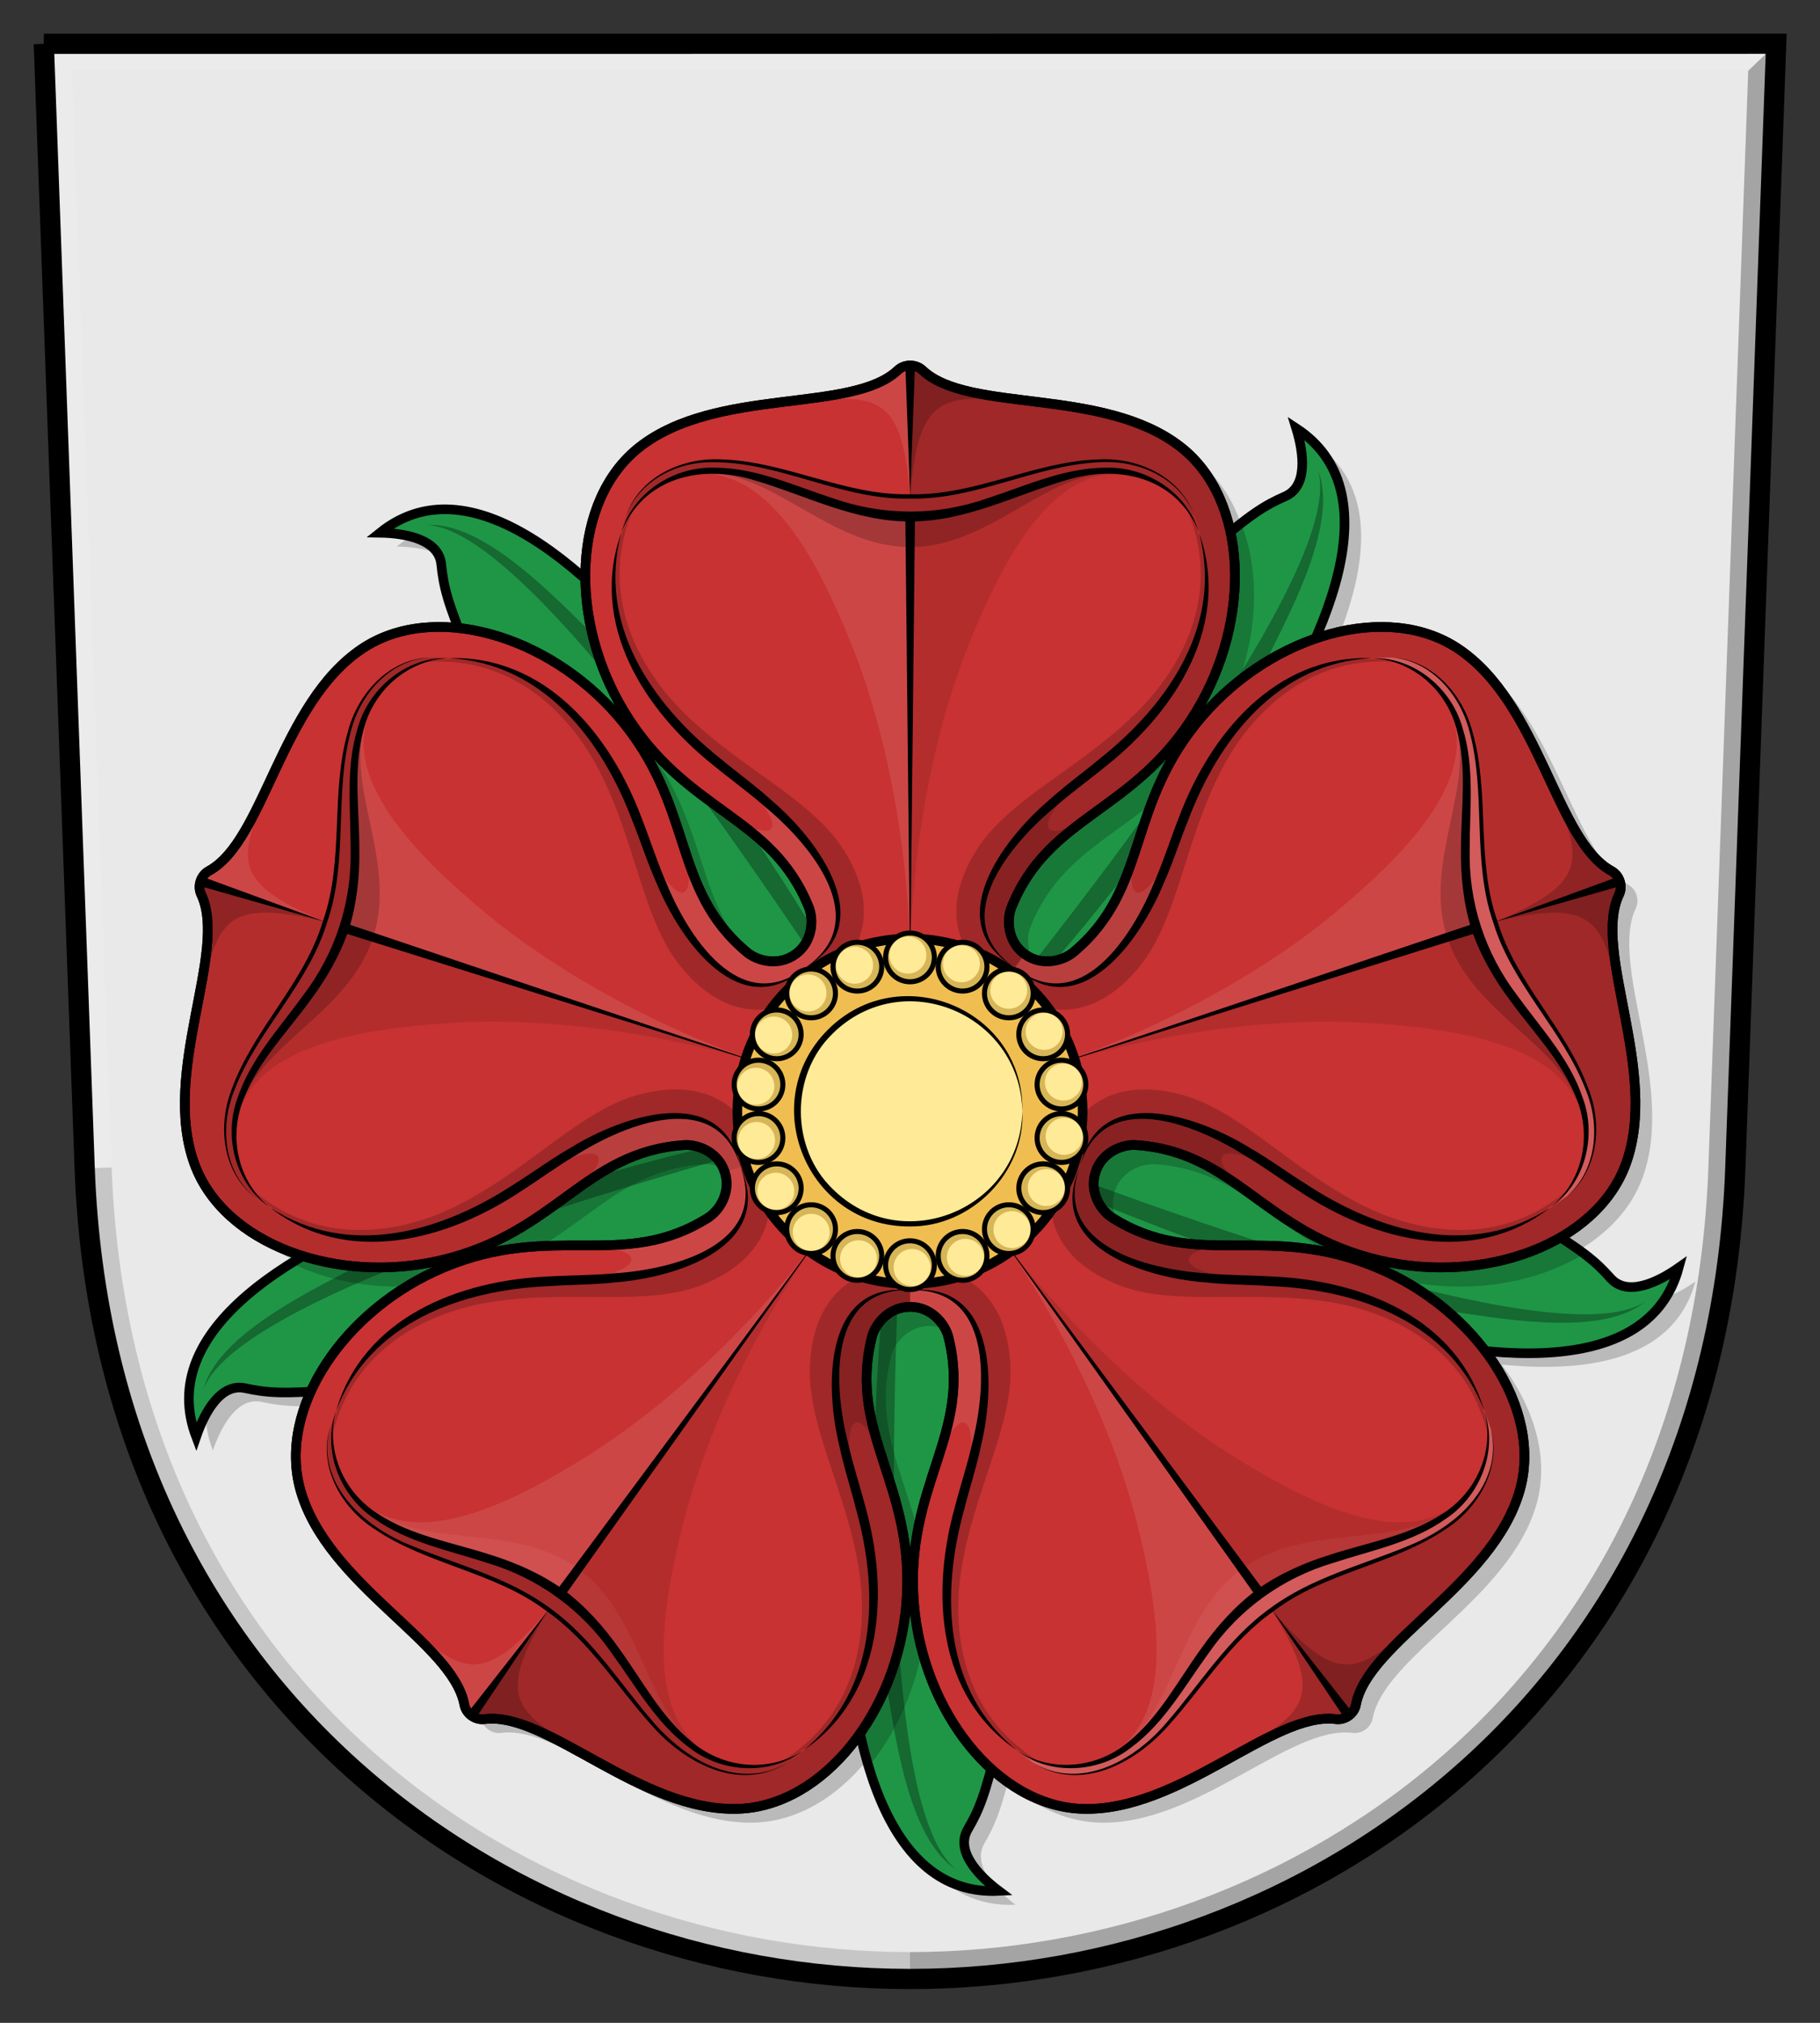 <?xml version="1.0" encoding="UTF-8"?>
<svg xmlns="http://www.w3.org/2000/svg" xmlns:rdf="http://www.w3.org/1999/02/22-rdf-syntax-ns#" xmlns:i="http://ns.adobe.com/AdobeIllustrator/10.0/" xmlns:dc="http://purl.org/dc/elements/1.1/" xmlns:cc="http://creativecommons.org/ns#" id="Layer_1" width="270" height="300" version="1.1" viewBox="0 0 270 300">
  <rect x="0" y="0" width="270" height="300" fill="#333333" stroke="none"/>
  <path d="M6.499,6.5l6.065,166.787c2.802,77.105,62.314,120.22,122.436,120.22s119.634-43.115,122.436-120.22l6.065-166.787H6.499Z" style="fill: #e9e9e9;"></path>
  <g>
    <path d="M259.354,10.5l-5.914,162.642c-2.777,76.395-61.685,116.365-118.439,116.365l0,4c60.122,0,119.634-43.115,122.436-120.22l6.065-166.787-4.148,4Z" style="opacity: .3;"></path>
    <path d="M135,289.507c-56.755,0-115.662-39.971-118.438-116.365l-3.997.146c2.802,77.105,62.314,120.22,122.436,120.22l-0-4Z" style="opacity: .15;"></path>
    <polygon points="16.562 173.142 10.646 10.5 259.354 10.5 263.501 6.5 6.499 6.5 12.564 173.287 16.562 173.142" style="fill: #fff; opacity: .1;"></polygon>
  </g>
  <path d="M6.499,6.5l6.065,166.775c2.802,77.105,62.314,120.22,122.436,120.22s119.634-43.115,122.436-120.22l6.065-166.787-257.003.012Z" style="fill: none; stroke: #000; stroke-miterlimit: 5; stroke-width: 3px;"></path>
  <g>
    <path d="M241.409,191.606c-1.74-1.952-3.37-3.43-7.442-6.049,4.542-2.623,8.038-6.316,9.707-10.883,5.002-13.69-5.014-31.509-1-39.97.594-1.251.078-2.838-1.138-3.502-8.221-4.485-10.591-24.789-22.685-32.924-5.826-3.919-13.658-4.139-21.257-1.511,5.882-13.394,6.541-25.083-2.818-31.208,1.166,3.804,1.707,8.627-1.643,10.098-2.409,1.058-4.327,2.159-8.121,5.265-1.094-5.118-3.525-9.573-7.345-12.566-11.474-8.988-31.517-4.968-38.323-11.4-1.007-.951-2.675-.951-3.682,0-6.806,6.432-26.848,2.412-38.322,11.4-5.495,4.305-8.122,11.626-8.005,19.61-10.901-9.694-21.788-13.905-30.489-6.91,3.978.067,8.732,1.042,9.096,4.683.264,2.637.722,4.813,2.536,9.45-5.242-.564-10.269.362-14.323,3.089-12.094,8.135-14.464,28.439-22.685,32.924-1.216.663-1.731,2.25-1.138,3.502,4.014,8.461-6.002,26.28-1,39.97,2.39,6.541,8.52,11.295,16.126,13.656-12.517,7.359-19.831,16.388-15.879,26.793,1.292-3.762,3.69-7.982,7.265-7.204,2.586.563,4.794.8,9.748.509-2.187,4.836-2.878,9.935-1.529,14.661,4,14.016,22.577,22.544,24.303,31.749.255,1.361,1.605,2.342,2.978,2.164,9.287-1.203,23.139,13.83,37.705,13.302,6.991-.253,13.434-4.649,18.035-11.203,3.131,14.179,9.458,23.925,20.575,23.382-3.179-2.392-6.452-5.976-4.606-9.135,1.324-2.267,2.227-4.28,3.466-8.997,3.917,3.556,8.541,5.776,13.438,5.953,14.566.527,28.418-14.506,37.705-13.302,1.374.178,2.723-.803,2.978-2.164,1.726-9.204,20.303-17.733,24.303-31.749,1.929-6.761-.289-14.29-5.151-20.711,14.517,1.435,25.8-1.557,28.728-12.33-3.257,2.284-7.677,4.289-10.112,1.558Z" style="opacity: .2;"></path>
    <g>
      <path d="M135,164.811c23.991-15.057,85.271-82.986,57.296-101.295,1.166,3.803,1.707,8.627-1.643,10.098-2.972,1.306-5.145,2.62-11.094,7.768-27.562,23.847-34.03,50.097-44.563,83.428l.003 0Z" style="fill: #1e9646; stroke: #000; stroke-miterlimit: 10; stroke-width: 1.422px;"></path>
      <g style="opacity: .3;">
        <path d="M195.52,69.743c3.027,7.442-3.679,20.192-7.062,27.015-6.657,12.601-14.814,24.285-23.544,35.502-8.818,11.103-18.222,21.85-28.96,31.139,6.318-7.027,12.317-14.277,18.167-21.645,9.451-12.169,45.544-58.343,41.399-72.012h0Z"></path>
      </g>
    </g>
    <g>
      <path d="M134.998,164.808c-6.906-27.469-52.575-106.742-78.631-85.794,3.978.067,8.732,1.042,9.096,4.683.323,3.23.902,5.703,3.96,12.951,14.163,33.582,37.129,47.845,65.574,68.163l.001-.003Z" style="fill: #1e9646; stroke: #000; stroke-miterlimit: 10; stroke-width: 1.422px;"></path>
      <g style="opacity: .3;">
        <path d="M63.284,77.872c7.975-.598,18.095,9.756,23.511,15.064,9.927,10.225,18.519,21.593,26.489,33.362,7.835,11.818,15.15,24.082,20.666,37.165-4.731-8.18-9.772-16.126-14.972-23.966-8.653-12.749-41.413-61.344-55.694-61.625h0Z"></path>
      </g>
    </g>
    <g>
      <path d="M134.994,164.809c-28.259-1.92-117.764,17.016-105.893,48.271,1.292-3.762,3.69-7.982,7.265-7.204,3.172.691,5.702.904,13.541.236,36.315-3.092,56.977-20.527,85.09-41.301l-.003-.002Z" style="fill: #1e9646; stroke: #000; stroke-miterlimit: 10; stroke-width: 1.422px;"></path>
      <g style="opacity: .3;">
        <path d="M30.152,206.148c1.896-7.769,14.87-14.194,21.592-17.705,12.792-6.282,26.259-10.94,39.915-14.883,13.66-3.799,27.585-6.966,41.732-8.17-9.242,1.972-18.356,4.311-27.42,6.833-14.799,4.29-71.139,20.43-75.82,33.925h0Z"></path>
      </g>
    </g>
    <g>
      <path d="M134.993,164.813c-10.559,26.282-20.208,117.259,13.186,115.627-3.179-2.392-6.451-5.976-4.606-9.135,1.637-2.804,2.622-5.144,4.409-12.805,8.281-35.493-1.915-60.531-12.985-93.688l-.003.002Z" style="fill: #1e9646; stroke: #000; stroke-miterlimit: 10; stroke-width: 1.422px;"></path>
      <g style="opacity: .3;">
        <path d="M141.911,277.298c-6.803-4.204-8.904-18.528-10.166-26.007-2.021-14.107-2.29-28.354-1.82-42.561.608-14.166,1.899-28.388,5.126-42.214-.981,9.399-1.573,18.79-1.974,28.189-.489,15.429-2.561,73.932,8.835,82.592h0Z"></path>
      </g>
    </g>
    <g>
      <path d="M134.997,164.815c21.733,18.164,105.275,55.454,114.042,23.19-3.257,2.284-7.677,4.289-10.112,1.558-2.16-2.423-4.082-4.083-10.816-8.15-31.197-18.844-58.16-16.883-93.115-16.601l.001.003Z" style="fill: #1e9646; stroke: #000; stroke-miterlimit: 10; stroke-width: 1.422px;"></path>
      <g style="opacity: .3;">
        <path d="M244.114,192.995c-6.101,5.171-20.373,2.743-27.875,1.632-14.041-2.437-27.674-6.584-41.04-11.421-13.285-4.956-26.411-10.578-38.564-17.92,8.636,3.837,17.384,7.302,26.199,10.589,14.523,5.233,69.522,25.282,81.28,17.12h0Z"></path>
      </g>
    </g>
    <g>
      <path d="M170.284,131.855c8.764-10.239,16.923-21.459,22.373-31.973-4.2,2.24-8.153,5.343-11.442,9.165-7.047,8.188-8.367,15.882-10.931,22.808Z" style="opacity: .2;"></path>
      <path d="M207.084,190.83c-16.307-6.827-26.621.541-39.223-7.377-1.704-1.071-3.462-3.796-2.494-6.776.968-2.98,3.992-4.151,6-4.016,14.85,1.001,18.863,13.025,36.069,17.086,9.886,2.334,20.232.73,27.582-3.804-1.573-1.192-3.678-2.582-6.906-4.531-31.195-18.843-58.159-16.883-93.111-16.601,5.951-3.735,14.199-10.729,22.807-19.406-.99-.062-2.008-.374-2.945-1.055-2.535-1.842-2.714-5.08-1.965-6.947,5.541-13.814,18.216-13.915,27.396-29.024,6.007-9.886,7.335-21.912,3.83-30.77-1.257.975-2.715,2.174-4.565,3.775-27.561,23.846-34.029,50.094-44.562,83.424-4.4-17.499-24.528-55.985-45.296-76.228.06,6.573,1.977,13.607,5.74,19.8,9.18,15.108,21.855,15.21,27.396,29.024.749,1.868.57,5.106-1.965,6.947-2.535,1.842-5.67,1.012-7.215-.278-11.425-9.539-7.605-21.624-19.137-35.024-6.85-7.96-16.57-12.791-25.418-13.174.111.266.202.495.32.775,14.162,33.581,37.127,47.844,65.57,68.16-19.296-1.311-67.128,7.108-91.762,22.526,7.094,3.451,16.266,4.491,25.069,2.413,17.206-4.062,21.219-16.085,36.069-17.086,2.008-.135,5.032,1.036,6,4.016.968,2.98-.79,5.705-2.494,6.776-12.602,7.918-22.916.55-39.223,7.377-7.74,3.241-14.141,8.846-17.992,15.198,35.836-3.272,56.422-20.588,84.334-41.214-7.467,18.587-14.458,69.495-6.114,97.157,4.598-5.58,7.752-13.173,8.419-21.265,1.454-17.619-8.741-25.151-5.104-39.583.492-1.952,2.54-4.466,5.673-4.466,3.133,0,5.181,2.514,5.673,4.466,3.637,14.433-6.558,21.965-5.104,39.583.678,8.211,3.92,15.902,8.628,21.504.286-1.094.584-2.285.917-3.71,8.281-35.491-1.914-60.529-12.984-93.684,14.558,12.166,56.822,32.884,85.795,35.563-3.674-3.95-8.372-7.314-13.709-9.548Z" style="opacity: .2;"></path>
    </g>
    <path d="M152.018,141.506c-2.535-1.842-2.714-5.08-1.965-6.948,5.541-13.814,18.216-13.915,27.396-29.023,8.292-13.647,7.717-31.402-2.263-39.221-11.474-8.988-31.516-4.968-38.323-11.401-1.007-.951-2.675-.951-3.682,0-6.806,6.432-26.849,2.413-38.323,11.401-9.981,7.818-10.555,25.574-2.263,39.221,9.18,15.108,21.855,15.21,27.396,29.023.749,1.868.57,5.106-1.965,6.948-2.535,1.842-5.67,1.012-7.215-.278-11.425-9.539-7.605-21.624-19.137-35.024-10.417-12.103-27.481-17.044-38-9.967-12.094,8.135-14.464,28.439-22.685,32.924-1.216.663-1.731,2.25-1.138,3.501,4.014,8.461-6.002,26.28-1,39.97,4.351,11.908,21.06,17.941,36.602,14.272,17.206-4.062,21.219-16.085,36.069-17.086,2.008-.135,5.032,1.035,6,4.015.968,2.98-.79,5.705-2.494,6.776-12.603,7.919-22.916.551-39.223,7.377-14.73,6.167-24.701,20.869-21.222,33.06,4,14.016,22.577,22.544,24.303,31.749.255,1.361,1.605,2.342,2.978,2.164,9.287-1.203,23.139,13.829,37.705,13.302,12.67-.459,23.571-14.485,24.884-30.4,1.454-17.619-8.741-25.151-5.104-39.583.492-1.952,2.54-4.466,5.673-4.466,3.133-0,5.181,2.514,5.673,4.466,3.637,14.433-6.558,21.965-5.104,39.583,1.313,15.914,12.214,29.941,24.884,30.4,14.566.527,28.418-14.506,37.705-13.302,1.374.178,2.723-.803,2.978-2.164,1.725-9.204,20.303-17.733,24.303-31.749,3.479-12.192-6.493-26.894-21.222-33.06-16.307-6.827-26.621.541-39.223-7.377-1.704-1.071-3.462-3.796-2.494-6.776.968-2.98,3.992-4.151,6-4.015,14.85,1.001,18.863,13.024,36.069,17.086,15.541,3.669,32.25-2.364,36.602-14.272,5.002-13.69-5.014-31.509-1-39.97.594-1.251.078-2.838-1.138-3.501-8.221-4.485-10.591-24.789-22.685-32.924-10.52-7.076-27.584-2.136-38,9.967-11.532,13.399-7.712,25.485-19.137,35.024-1.545,1.29-4.68,2.12-7.215.278Z" style="fill: #c83232; stroke: #000; stroke-width: 1.433px;"></path>
    <path d="M49.849,209.262s-2.615,7.936,4.665,14.124c7.852,6.673,21.437,2.132,31.273,9.279,9.837,7.147,9.754,21.497,18.527,26.903,8.134,5.012,14.836.045,14.836.045,0,0-6.952,5.272-15.086.26-8.773-5.406-11.091-16.412-20.927-23.559-9.837-7.147-21.02-5.95-28.873-12.623-7.281-6.187-4.415-14.428-4.415-14.428Z" style="fill: #fff; opacity: .05;"></path>
    <path d="M220.197,209.262s2.615,7.936-4.665,14.124c-7.852,6.673-21.437,2.132-31.273,9.279-9.837,7.147-9.754,21.497-18.527,26.903-8.134,5.012-14.836.045-14.836.045,0,0,6.952,5.272,15.086.26,8.773-5.406,11.091-16.412,20.927-23.559,9.837-7.147,21.02-5.95,28.873-12.623,7.281-6.187,4.415-14.428,4.415-14.428Z" style="fill: #fff; opacity: .05;"></path>
    <g>
      <g>
        <path d="M29.741,130.71l18.476,5.982c-11.388-4.754-12.934-7.83-10.385-14.843l-1.18.788c-1.667,2.948-3.45,5.316-5.66,6.522-.614.335-1.046.906-1.25,1.55Z" style="fill: #fff; opacity: .1;"></path>
        <path d="M69.975,254.463l11.398-15.723c-8.041,9.362-11.444,9.881-17.325,5.291l.385,1.366c2.289,2.496,3.99,4.924,4.454,7.398.129.688.539,1.275,1.088,1.668Z" style="fill: #fff; opacity: .1;"></path>
        <path d="M177.027,76.098s-2.477-7.106-11.82-7.724c-10.077-.666-18.26,5.25-30.184,5.25-11.924-0-20.108-5.916-30.184-5.25-9.343.618-11.82,7.724-11.82,7.724l-.826,2.844s2.525-8.352,12.052-9.078c10.275-.783,18.619,6.759,30.778,6.759,12.159-0,20.503-7.542,30.778-6.759,9.527.726,12.052,9.078,12.052,9.078l-.826-2.844Z" style="opacity: .2;"></path>
        <path d="M105.402,70.308c9.554.891,16.142,13.309,20.976,25.409,6.223,15.578,8.954,34.998,8.645,50.873v-69.967c-11.72,0-20.28-7.022-29.621-6.315Z" style="fill: #fff; opacity: .1;"></path>
        <path d="M164.644,70.308c-9.554.891-16.142,13.309-20.976,25.409-6.223,15.578-8.954,34.998-8.645,50.873v-69.967c11.72,0,20.28-7.022,29.621-6.315Z" style="opacity: .1;"></path>
        <path d="M177.853,78.942s-2.549-7.958-12.076-8.684c-10.275-.783-18.596,10.875-30.755,10.875-12.159-0-20.527-11.658-30.802-10.875-9.527.726-12.029,8.684-12.029,8.684,0,0,2.525-8.352,12.052-9.078,10.275-.783,18.619,6.759,30.778,6.759,12.159-0,20.503-7.542,30.778-6.759,9.527.726,12.052,9.078,12.052,9.078Z" style="opacity: .2;"></path>
        <path d="M135.003,54.204l.02,19.42c1.002-12.3,3.45-14.72,10.907-14.464l-1.114-.879c-3.319-.674-6.122-1.638-7.952-3.367-.508-.481-1.185-.715-1.861-.71Z" style="opacity: .2;"></path>
        <path d="M135.043,54.204l-.02,19.42c-1.002-12.3-3.45-14.72-10.907-14.464l1.114-.879c3.319-.674,6.122-1.638,7.952-3.367.508-.481,1.185-.715,1.861-.71Z" style="fill: #fff; opacity: .1;"></path>
        <path d="M121.46,146.23l-1.984-2.73c2.645-1.422,13.388-9.866-9.366-27.529-4.38-3.385-12.685-9.699-16.724-18.772.887,1.836-6.04-10.571.485-21.507-5.836,13.971,2.828,25.187,7.081,29.509,8.625,8.764,19.396,13.14,24.265,20.944,8.37,13.414-3.756,20.086-3.756,20.086Z" style="opacity: .2;"></path>
        <path d="M118.028,141.506l1.444,1.988c3.214-2.021,5.235-4.994,4.942-9.059-1.18-6.612-6.135-11.726-12.205-16.783.082.118.019.542.108.648,3.995,4.783,2.086,5.624-.715,4.438l-.546.354c3.628,2.886,6.81,6.165,8.937,11.467.749,1.868.57,5.106-1.965,6.948Z" style="fill: #fff; opacity: .1;"></path>
        <path d="M148.586,146.23l1.984-2.73c-2.645-1.422-13.388-9.866,9.366-27.529,4.38-3.385,12.685-9.699,16.724-18.772-.887,1.836,6.04-10.571-.485-21.507,5.836,13.971-2.828,25.187-7.081,29.509-8.625,8.764-19.396,13.14-24.265,20.944-8.37,13.414,3.756,20.086,3.756,20.086Z" style="opacity: .2;"></path>
        <path d="M152.018,141.506l-1.444,1.988c-3.214-2.021-5.235-4.994-4.942-9.059,1.18-6.612,6.135-11.726,12.205-16.783-.082.118-.019.542-.108.648-3.995,4.783-2.086,5.624.715,4.438l.546.354c-3.628,2.886-6.81,6.165-8.937,11.467-.749,1.868-.57,5.106,1.965,6.948Z" style="opacity: .15;"></path>
        <path d="M55.461,224.012c8.253,4.895,20.882-1.279,31.905-8.227,14.191-8.945,27.816-23.051,36.897-36.076l-41.126,56.605c-9.481-6.889-20.534-6.239-27.676-12.302Z" style="fill: #fff; opacity: .1;"></path>
        <path d="M48.846,212.049s-2.173,7.205,5.022,13.196c7.761,6.462,17.859,6.486,27.506,13.494,9.647,7.009,12.79,16.605,21.334,21.989,7.922,4.992,14.103.699,14.103.699l2.34-1.815s-6.952,5.272-15.086.26c-8.773-5.406-11.091-16.412-20.927-23.559-9.837-7.147-21.02-5.95-28.873-12.623-7.281-6.187-4.415-14.428-4.415-14.428l-1.003,2.787Z" style="opacity: .2;"></path>
        <path d="M103.388,258.833c-7.206-6.336-5.237-20.255-2.035-32.886,4.122-16.261,13.327-33.577,22.909-46.239l-41.126,56.605c9.481,6.889,12.279,17.601,20.252,22.52Z" style="opacity: .1;"></path>
        <path d="M69.943,254.439l11.431-15.699c-6.419,10.54-5.861,13.937.322,18.112l-1.418.056c-3.081-1.405-5.916-2.273-8.413-1.95-.694.09-1.379-.119-1.923-.52Z" style="opacity: .2;"></path>
        <path d="M135.023,187.972v3.375c-2.976-.404-16.63.112-8.603,27.776,1.554,5.313,4.562,15.303,2.496,25.017.362-2.006-1.327,12.102-13.034,17.115,12.934-7.873,12.517-22.039,11.617-28.035-1.826-12.16-7.968-22.031-7.32-31.206,1.113-15.771,14.845-14.042,14.845-14.042Z" style="opacity: .2;"></path>
        <path d="M135.023,193.812v-2.457c-3.788-.255-7.171.963-9.323,4.424-2.931,6.043-1.929,13.093.009,20.752.003-.144.303-.45.294-.588-.42-6.218,1.618-5.776,3.187-3.17l.65.034c-1.239-4.467-1.886-8.99-.49-14.53.492-1.952,2.54-4.466,5.673-4.466Z" style="opacity: .15;"></path>
        <path d="M113.078,172.028l-3.21,1.043c1.304,2.705,5.032,15.851-23.758,16.766-5.533.164-15.964.39-24.564,5.357,1.796-.964-11.099,5.002-12.25,17.685,3.49-14.734,17.093-18.715,23.074-19.711,12.129-2.021,23.415.77,31.941-2.681,14.655-5.932,8.768-18.457,8.768-18.457Z" style="opacity: .2;"></path>
        <path d="M107.524,173.832l2.337-.759c1.413,3.524,1.3,7.118-1.326,10.234-4.841,4.655-11.856,5.881-19.739,6.404.136-.047.334-.427.468-.461,6.043-1.522,4.993-3.324,2.03-4.011l-.234-.607c4.631-.202,9.133-.985,13.97-4.024,1.704-1.071,3.462-3.795,2.494-6.775Z" style="fill: #fff; opacity: .1;"></path>
        <path d="M166.658,258.833c7.206-6.336,5.237-20.255,2.035-32.886-4.122-16.261-13.327-33.577-22.909-46.239l41.126,56.605c-9.481,6.889-12.279,17.601-20.252,22.52Z" style="fill: #fff; opacity: .1;"></path>
        <path d="M221.201,212.049s2.173,7.205-5.022,13.196c-7.761,6.462-17.859,6.486-27.506,13.494-9.647,7.009-12.79,16.605-21.334,21.989-7.922,4.992-14.103.699-14.103.699l-2.34-1.815s6.952,5.272,15.086.26c8.773-5.406,11.091-16.412,20.927-23.559,9.837-7.147,21.02-5.95,28.873-12.623,7.281-6.187,4.415-14.428,4.415-14.428l1.003,2.787Z" style="fill: #fff; opacity: .2;"></path>
        <path d="M214.585,224.012c-8.253,4.895-20.882-1.279-31.905-8.227-14.191-8.945-27.816-23.051-36.897-36.076l41.126,56.605c9.481-6.889,20.534-6.239,27.676-12.302Z" style="opacity: .1;"></path>
        <path d="M200.071,254.463l-11.398-15.723c8.041,9.362,11.444,9.881,17.325,5.291l-.385,1.366c-2.289,2.496-3.99,4.924-4.454,7.398-.129.688-.539,1.275-1.088,1.668Z" style="opacity: .2;"></path>
        <path d="M200.104,254.439l-11.431-15.699c6.419,10.54,5.861,13.937-.322,18.112l1.418.056c3.081-1.405,5.916-2.273,8.413-1.95.694.09,1.379-.119,1.923-.52Z" style="opacity: .2;"></path>
        <path d="M135.023,187.972v3.375c2.976-.404,16.63.112,8.603,27.776-1.554,5.313-4.562,15.303-2.496,25.017-.362-2.006,1.327,12.102,13.034,17.115-12.934-7.873-12.517-22.039-11.617-28.035,1.826-12.16,7.968-22.031,7.32-31.206-1.113-15.771-14.845-14.042-14.845-14.042Z" style="opacity: .2;"></path>
        <path d="M135.023,193.812v-2.457c3.788-.255,7.171.963,9.323,4.424,2.931,6.043,1.929,13.093-.009,20.752-.003-.144-.303-.45-.294-.588.42-6.218-1.618-5.776-3.187-3.17l-.65.034c1.239-4.467,1.886-8.99.49-14.53-.492-1.952-2.54-4.466-5.673-4.466Z" style="fill: #fff; opacity: .1;"></path>
        <path d="M156.968,172.028l3.21,1.043c-1.304,2.705-5.032,15.851,23.758,16.766,5.533.164,15.964.39,24.564,5.357-1.796-.964,11.099,5.002,12.25,17.685-3.49-14.734-17.093-18.715-23.074-19.711-12.129-2.021-23.415.77-31.941-2.681-14.655-5.932-8.768-18.457-8.768-18.457Z" style="opacity: .2;"></path>
        <path d="M162.522,173.832l-2.337-.759c-1.413,3.524-1.3,7.118,1.326,10.234,4.841,4.655,11.856,5.881,19.739,6.404-.136-.047-.334-.427-.468-.461-6.043-1.522-4.993-3.324-2.03-4.011l.234-.607c-4.631-.202-9.133-.985-13.97-4.024-1.704-1.071-3.462-3.795-2.494-6.775Z" style="opacity: .15;"></path>
        <path d="M63.549,97.509s-7.524.16-10.999,8.854c-3.748,9.378-.65,18.989-4.334,30.329-3.685,11.34-11.84,17.295-14.321,27.085-2.3,9.077,3.694,13.628,3.694,13.628l2.45,1.665s-7.163-4.983-4.909-14.268c2.43-10.014,12.182-15.62,15.939-27.183,3.757-11.564-.837-21.83,3.083-31.36,3.635-8.836,12.358-8.657,12.358-8.657l-2.96-.093Z" style="opacity: .2;"></path>
        <path d="M35.909,163.839c3.8-8.811,17.646-11.24,30.647-12.097,16.739-1.104,36.052,2.299,51.055,7.499l-66.543-21.621c-3.622,11.146-12.945,17.117-15.159,26.22Z" style="opacity: .1;"></path>
        <path d="M54.216,107.497c-2.105,9.362,7.669,19.465,17.683,27.801,12.893,10.732,30.518,19.331,45.712,23.943l-66.543-21.621c3.622-11.146-.411-21.457,3.147-30.123Z" style="fill: #fff; opacity: .1;"></path>
        <path d="M66.51,97.602s-8.356-.035-11.991,8.801c-3.92,9.53,4.596,21.046.839,32.61-3.757,11.564-17.431,15.919-19.861,25.934-2.253,9.285,4.542,14.124,4.542,14.124,0,0-7.163-4.983-4.909-14.268,2.43-10.014,12.182-15.62,15.939-27.183,3.757-11.564-.837-21.83,3.083-31.36,3.635-8.836,12.358-8.657,12.358-8.657Z" style="opacity: .2;"></path>
        <path d="M29.753,130.672l18.463,6.02c-12.008-2.848-15.066-1.268-17.126,5.904l-.492-1.331c.384-3.365.334-6.329-.745-8.603-.3-.632-.313-1.348-.1-1.989Z" style="opacity: .2;"></path>
        <path d="M113.078,172.028l-3.21,1.043c-.535-2.955-5.246-15.781-29.076.401-4.573,3.12-13.144,9.067-23.021,10.105,2.02-.276-11.92,2.478-20.305-7.107,11.484,9.868,24.829,5.094,30.253,2.385,11-5.494,18.491-14.386,27.417-16.605,15.343-3.815,17.942,9.779,17.942,9.779Z" style="opacity: .2;"></path>
        <path d="M107.524,173.832l2.337-.759c-.929-3.681-3.132-6.523-7.088-7.5-6.653-.921-13.048,2.211-19.734,6.422.138-.041.521.149.65.098,5.783-2.321,5.993-.246,4,2.052l.168.629c3.866-2.558,7.967-4.571,13.667-4.956,2.008-.136,5.032,1.035,6,4.015Z" style="fill: #fff; opacity: .1;"></path>
        <path d="M121.46,146.23l-1.984-2.73c-2.17,2.076-13.52,9.684-23.287-17.415-1.865-5.212-5.304-15.062-12.685-21.707,1.472,1.411-8.187-9.011-20.605-6.185,15.091-1.233,23.081,10.473,25.877,15.853,5.67,10.911,6.503,22.507,12.42,29.549,10.171,12.105,20.263,2.635,20.263,2.635Z" style="opacity: .2;"></path>
        <path d="M118.028,141.506l1.444,1.988c-2.915,2.433-6.368,3.436-10.143,1.901-5.923-3.166-9.257-9.458-12.19-16.794.087.115.509.186.583.303,3.315,5.277,4.704,3.722,4.442.691l.505-.41c1.623,4.342,3.759,8.381,8.144,12.043,1.545,1.29,4.68,2.12,7.215.278Z" style="fill: #fff; opacity: .1;"></path>
        <path d="M206.497,97.509s7.524.16,10.999,8.854c3.748,9.378.65,18.989,4.334,30.329,3.685,11.34,11.84,17.295,14.321,27.085,2.3,9.077-3.694,13.628-3.694,13.628l-2.45,1.665s7.163-4.983,4.909-14.268c-2.43-10.014-12.182-15.62-15.939-27.183-3.757-11.564.837-21.83-3.083-31.36-3.635-8.836-12.358-8.657-12.358-8.657l2.96-.093Z" style="fill: #fff; opacity: .2;"></path>
        <path d="M234.137,163.839c-3.8-8.811-17.646-11.24-30.647-12.097-16.739-1.104-36.052,2.299-51.055,7.499l66.543-21.621c3.622,11.146,12.945,17.117,15.159,26.22Z" style="opacity: .1;"></path>
        <path d="M215.83,107.497c2.105,9.362-7.669,19.465-17.683,27.801-12.893,10.732-30.518,19.331-45.712,23.943l66.543-21.621c-3.622-11.146.411-21.457-3.147-30.123Z" style="fill: #fff; opacity: .1;"></path>
        <path d="M203.537,97.602s8.356-.035,11.991,8.801c3.92,9.53-4.596,21.046-.839,32.61,3.757,11.564,17.431,15.919,19.861,25.934,2.253,9.285-4.542,14.124-4.542,14.124,0,0,7.163-4.983,4.909-14.268-2.43-10.014-12.182-15.62-15.939-27.183-3.757-11.564.837-21.83-3.083-31.36-3.635-8.836-12.358-8.657-12.358-8.657Z" style="opacity: .2;"></path>
        <path d="M240.305,130.71l-18.476,5.982c11.388-4.754,12.934-7.83,10.385-14.843l1.18.788c1.667,2.948,3.45,5.316,5.66,6.522.614.335,1.046.906,1.25,1.55Z" style="opacity: .2;"></path>
        <path d="M240.293,130.672l-18.463,6.02c12.008-2.848,15.066-1.268,17.126,5.904l.492-1.331c-.384-3.365-.334-6.329.745-8.603.3-.632.313-1.348.1-1.989Z" style="opacity: .2;"></path>
        <path d="M156.968,172.028l3.21,1.043c.535-2.955,5.246-15.781,29.076.401,4.573,3.12,13.144,9.067,23.021,10.105-2.02-.276,11.92,2.478,20.305-7.107-11.484,9.868-24.829,5.094-30.253,2.385-11-5.494-18.491-14.386-27.417-16.605-15.343-3.815-17.942,9.779-17.942,9.779Z" style="opacity: .2;"></path>
        <path d="M162.522,173.832l-2.337-.759c.929-3.681,3.132-6.523,7.088-7.5,6.653-.921,13.048,2.211,19.734,6.422-.138-.041-.521.149-.65.098-5.783-2.321-5.993-.246-4,2.052l-.168.629c-3.866-2.558-7.967-4.571-13.667-4.956-2.008-.136-5.032,1.035-6,4.015Z" style="opacity: .15;"></path>
        <path d="M148.586,146.23l1.984-2.73c2.17,2.076,13.52,9.684,23.287-17.415,1.865-5.212,5.304-15.062,12.685-21.707-1.472,1.411,8.187-9.011,20.605-6.185-15.091-1.233-23.081,10.473-25.877,15.853-5.67,10.911-6.503,22.507-12.42,29.549-10.171,12.105-20.263,2.635-20.263,2.635Z" style="opacity: .2;"></path>
        <path d="M152.018,141.506l-1.444,1.988c2.915,2.433,6.368,3.436,10.143,1.901,5.923-3.166,9.257-9.458,12.19-16.794-.087.115-.509.186-.583.303-3.315,5.277-4.704,3.722-4.442.691l-.505-.41c-1.623,4.342-3.759,8.381-8.144,12.043-1.545,1.29-4.68,2.12-7.215.278Z" style="fill: #fff; opacity: .1;"></path>
      </g>
      <g>
        <path d="M119.472,143.493c10.196-6.929.853-18.158-5.856-23.739-2.432-2.153-5.095-4.043-7.661-6.154-10.384-8.229-18.666-21.095-13.761-34.659-3.682,13.574,4.457,25.438,14.674,33.556,2.486,2.083,5.186,4.006,7.644,6.243,6.896,5.887,16.119,18.247,4.961,24.752h0Z"></path>
        <path d="M150.574,143.493c-11.159-6.513-1.936-18.86,4.961-24.752,2.458-2.238,5.158-4.161,7.644-6.243,10.213-8.109,18.359-19.995,14.674-33.556,4.901,13.58-3.373,26.419-13.762,34.659-2.566,2.111-5.229,4.001-7.661,6.154-6.707,5.575-16.052,16.82-5.856,23.739h0Z"></path>
        <path d="M177.853,78.942c-3.258-8.196-11.933-10.121-19.711-7.726-7.579,2.233-14.954,6.161-23.12,6.117-8.165.047-15.54-3.884-23.12-6.115-7.755-2.4-16.472-.459-19.71,7.724,1.725-5.928,7.842-9.834,13.969-9.58,6.084.04,11.765,2.718,17.377,4.523,7.484,2.646,15.485,2.649,22.969.001,5.611-1.805,11.294-4.48,17.377-4.522,6.121-.255,12.25,3.652,13.969,9.578h0Z"></path>
        <path d="M177.027,76.098c-2.317-5.457-8.431-7.935-14.05-7.554-9.532.506-18.277,5.606-27.955,5.404-10.148.248-19.306-5.489-29.369-5.403-5.173-.052-10.529,2.62-12.635,7.553,2.155-5.543,8.357-8.293,14.06-7.963,9.558.303,18.317,5.411,27.944,5.164,9.628.249,18.386-4.86,27.944-5.164,5.698-.331,11.91,2.42,14.06,7.962h0Z"></path>
        <g>
          <line x1="135.023" y1="73.624" x2="135.023" y2="54.157" style="fill: #c83232;"></line>
          <polygon points="135.023 73.624 134.307 54.157 135.739 54.157 135.023 73.624 135.023 73.624"></polygon>
        </g>
        <g>
          <line x1="135.023" y1="76.623" x2="135.023" y2="144.533" style="fill: #c83232;"></line>
          <polygon points="135.739 76.623 135.023 144.533 134.307 76.623 135.739 76.623 135.739 76.623"></polygon>
        </g>
        <path d="M135.023,191.355c-12.322-.388-11.363,14.189-9.215,22.647.702,3.171,1.745,6.265,2.581,9.482,3.564,12.761,2.701,28.038-9.239,36.129,10.957-8.818,11.347-23.199,7.852-35.773-.787-3.146-1.841-6.289-2.515-9.544-2.125-8.803-2.3-24.251,10.536-22.941h0Z"></path>
        <path d="M109.861,173.073c5.209,11.81-9.53,16.407-18.562,17.109-3.304.366-6.619.334-9.854.558-13.029.557-26.606,5.386-31.595,18.523,4.018-13.867,18.257-19.391,31.506-19.951,3.317-.199,6.582-.163,9.815-.475,8.703-.568,22.873-4.173,18.691-15.763h0Z"></path>
        <path d="M49.849,209.262c-1.59,5.906,1.146,12.028,6.183,15.226,5.011,3.283,10.927,4.223,16.601,6.06,3.829,1.178,7.593,2.831,10.921,5.191,3.275,2.433,6.009,5.504,8.313,8.781,3.499,4.829,6.225,10.163,10.893,13.916,4.593,3.799,11.269,4.515,16.39,1.176-4.88,3.782-12.125,3.347-16.932-.46-4.899-3.608-7.92-9.114-11.4-13.873-4.5-6.54-10.971-11.244-18.582-13.502-5.601-1.838-11.771-3.014-16.716-6.555-5.102-3.392-7.764-10.155-5.671-15.96h0Z"></path>
        <path d="M48.846,212.049c-1.812,8.09,5.065,14.305,11.902,17.067,6.982,2.95,14.606,4.764,20.817,9.362,6.293,4.485,10.373,11.176,15.337,16.904,4.732,5.645,12.785,10.271,19.909,6.046-7.183,4.48-15.323-.009-20.278-5.71-5.056-5.653-9.065-12.297-15.349-16.715-7.643-5.86-17.731-6.875-25.643-12.248-4.804-3.082-8.213-8.959-6.695-14.706h0Z"></path>
        <g>
          <line x1="81.374" y1="238.74" x2="69.931" y2="254.489" style="fill: #c83232;"></line>
          <polygon points="81.374 238.74 70.511 254.91 69.352 254.068 81.374 238.74 81.374 238.74"></polygon>
        </g>
        <g>
          <line x1="83.137" y1="236.313" x2="123.053" y2="181.373" style="fill: #c83232;"></line>
          <polygon points="82.557 235.892 123.053 181.373 83.716 236.734 82.557 235.892 82.557 235.892"></polygon>
        </g>
        <path d="M135.023,191.355c12.841-1.304,12.659,14.134,10.536,22.941-.673,3.255-1.727,6.398-2.515,9.544-3.496,12.564-3.1,26.968,7.852,35.773-11.947-8.106-12.8-23.356-9.239-36.129.836-3.216,1.879-6.31,2.581-9.482,2.15-8.453,3.1-23.043-9.216-22.647h0Z"></path>
        <path d="M160.185,173.073c-4.176,11.599,9.983,15.191,18.691,15.763,3.233.312,6.498.276,9.815.475,13.238.554,27.5,6.095,31.506,19.951-5-13.146-18.558-17.96-31.595-18.522-3.235-.224-6.55-.192-9.854-.558-9.04-.709-23.765-5.288-18.562-17.109h0Z"></path>
        <g>
          <line x1="188.673" y1="238.74" x2="200.115" y2="254.489" style="fill: #c83232;"></line>
          <polygon points="188.673 238.74 200.695 254.068 199.536 254.91 188.673 238.74 188.673 238.74"></polygon>
        </g>
        <g>
          <line x1="186.91" y1="236.313" x2="146.993" y2="181.373" style="fill: #c83232;"></line>
          <polygon points="186.33 236.734 146.993 181.373 187.489 235.892 186.33 236.734 186.33 236.734"></polygon>
        </g>
        <path d="M109.861,173.073c-3.439-11.839-17.005-6.422-24.386-1.766-2.799,1.648-5.419,3.596-8.22,5.385-11.036,7.333-25.831,11.233-37.216,2.377,11.772,7.696,25.57,3.622,36.448-3.587,2.749-1.721,5.412-3.695,8.3-5.341,7.73-4.74,22.334-9.691,25.074,2.931h0Z"></path>
        <path d="M119.472,143.493c-9.643,8.6-18.536-3.987-22.008-12.367-1.369-3.029-2.363-6.192-3.576-9.2-4.556-12.219-13.344-23.639-27.379-24.325,14.43-.464,24.084,11.372,28.71,23.798,1.214,3.093,2.189,6.21,3.485,9.188,3.229,8.102,11.036,20.464,20.767,12.905h0Z"></path>
        <path d="M66.51,97.602c-6.108.313-11.085,4.807-12.57,10.585-1.573,5.78-.64,11.697-.633,17.661.063,4.005-.346,8.096-1.562,11.99-1.302,3.867-3.378,7.416-5.783,10.619-3.512,4.82-7.742,9.061-9.868,14.66-2.194,5.542-.811,12.113,3.946,15.951-5.105-3.472-6.93-10.497-4.794-16.246,1.918-5.774,6.221-10.349,9.671-15.129,4.829-6.301,7.304-13.908,7.099-21.844.017-5.895-.771-12.126,1.069-17.924,1.649-5.9,7.258-10.522,13.426-10.325h0Z"></path>
        <path d="M63.549,97.509c-5.906.517-10.152,5.567-11.526,11.028-2.464,9.222-.317,19.115-3.499,28.256-2.797,9.266-10.35,16.007-13.777,24.917-2.098,5.222-1.632,11.811,2.842,15.696-4.606-3.762-5.305-10.511-3.228-15.832,3.242-8.997,10.807-15.748,13.547-24.981,3.212-9.08,1.059-18.988,3.724-28.172,1.446-5.521,5.982-10.58,11.917-10.911h0Z"></path>
        <g>
          <line x1="48.216" y1="136.692" x2="29.702" y2="130.677" style="fill: #c83232;"></line>
          <polygon points="48.216 136.692 29.481 131.358 29.924 129.995 48.216 136.692 48.216 136.692"></polygon>
        </g>
        <g>
          <line x1="51.069" y1="137.619" x2="115.655" y2="158.605" style="fill: #c83232;"></line>
          <polygon points="51.29 136.938 115.655 158.605 50.848 138.3 51.29 136.938 51.29 136.938"></polygon>
        </g>
        <path d="M160.185,173.073c2.746-12.625,17.339-7.67,25.073-2.931,2.888,1.646,5.551,3.62,8.3,5.341,10.868,7.207,24.69,11.281,36.448,3.586-11.401,8.857-26.168,4.957-37.216-2.378-2.801-1.788-5.421-3.737-8.22-5.385-7.375-4.656-20.957-10.069-24.387,1.766h0Z"></path>
        <path d="M150.574,143.493c9.74,7.556,17.532-4.8,20.767-12.905,1.296-2.978,2.271-6.095,3.485-9.188,4.618-12.419,14.295-24.271,28.711-23.798-14.047.693-22.816,12.099-27.379,24.325-1.212,3.008-2.207,6.17-3.576,9.2-3.468,8.378-12.373,20.968-22.008,12.367h0Z"></path>
        <path d="M203.537,97.602c6.17-.19,11.775,4.42,13.426,10.326,1.84,5.798,1.052,12.028,1.069,17.924-.205,7.936,2.27,15.544,7.099,21.844,3.45,4.779,7.753,9.356,9.671,15.129,2.134,5.743.312,12.78-4.795,16.246,4.756-3.844,6.141-10.404,3.946-15.951-2.126-5.599-6.356-9.84-9.868-14.66-2.405-3.204-4.481-6.753-5.783-10.619-1.217-3.894-1.626-7.985-1.562-11.99.007-5.964.94-11.882-.633-17.661-1.483-5.774-6.465-10.277-12.57-10.585h0Z"></path>
        <path d="M206.497,97.509c5.938.337,10.469,5.386,11.917,10.911,2.666,9.184.513,19.093,3.725,28.172,2.74,9.233,10.305,15.984,13.547,24.981,2.075,5.317,1.379,12.076-3.229,15.832,4.473-3.89,4.94-10.47,2.842-15.696-3.427-8.909-10.98-15.651-13.777-24.917-3.182-9.141-1.035-19.034-3.499-28.256-1.373-5.458-5.622-10.515-11.526-11.028h0Z"></path>
        <g>
          <line x1="221.83" y1="136.692" x2="240.344" y2="130.677" style="fill: #c83232;"></line>
          <polygon points="221.83 136.692 240.123 129.995 240.565 131.358 221.83 136.692 221.83 136.692"></polygon>
        </g>
        <g>
          <line x1="218.977" y1="137.619" x2="154.391" y2="158.605" style="fill: #c83232;"></line>
          <polygon points="219.199 138.3 154.391 158.605 218.756 136.938 219.199 138.3 219.199 138.3"></polygon>
        </g>
        <path d="M220.197,209.262c2.087,5.809-.565,12.564-5.672,15.959-4.946,3.542-11.115,4.718-16.716,6.555-7.611,2.257-14.082,6.962-18.581,13.502-3.479,4.758-6.502,10.265-11.4,13.873-4.803,3.804-12.058,4.246-16.932.46,5.126,3.335,11.793,2.625,16.39-1.177,4.668-3.752,7.394-9.086,10.893-13.915,2.304-3.277,5.037-6.348,8.313-8.781,3.328-2.36,7.092-4.013,10.921-5.191,5.674-1.836,11.591-2.777,16.601-6.06,5.033-3.195,7.777-9.324,6.183-15.226h0Z"></path>
        <path d="M221.201,212.049c1.514,5.751-1.887,11.621-6.695,14.705-7.91,5.373-18,6.388-25.642,12.248-6.284,4.418-10.292,11.061-15.348,16.715-4.943,5.696-13.113,10.193-20.279,5.71,7.134,4.222,15.17-.398,19.909-6.046,4.964-5.727,9.044-12.419,15.337-16.904,6.211-4.598,13.835-6.412,20.817-9.362,6.831-2.757,13.719-8.987,11.902-17.067h0Z"></path>
      </g>
    </g>
    <path d="M152.018,141.506c-2.535-1.842-2.714-5.08-1.965-6.948,5.541-13.814,18.216-13.915,27.396-29.023,8.292-13.647,7.717-31.402-2.263-39.221-11.474-8.988-31.516-4.968-38.323-11.401-1.007-.951-2.675-.951-3.682,0-6.806,6.432-26.849,2.413-38.323,11.401-9.981,7.818-10.555,25.574-2.263,39.221,9.18,15.108,21.855,15.21,27.396,29.023.749,1.868.57,5.106-1.965,6.948-2.535,1.842-5.67,1.012-7.215-.278-11.425-9.539-7.605-21.624-19.137-35.024-10.417-12.103-27.481-17.044-38-9.967-12.094,8.135-14.464,28.439-22.685,32.924-1.216.663-1.731,2.25-1.138,3.501,4.014,8.461-6.002,26.28-1,39.97,4.351,11.908,21.06,17.941,36.602,14.272,17.206-4.062,21.219-16.085,36.069-17.086,2.008-.135,5.032,1.035,6,4.015.968,2.98-.79,5.705-2.494,6.776-12.603,7.919-22.916.551-39.223,7.377-14.73,6.167-24.701,20.869-21.222,33.06,4,14.016,22.577,22.544,24.303,31.749.255,1.361,1.605,2.342,2.978,2.164,9.287-1.203,23.139,13.829,37.705,13.302,12.67-.459,23.571-14.485,24.884-30.4,1.454-17.619-8.741-25.151-5.104-39.583.492-1.952,2.54-4.466,5.673-4.466,3.133-0,5.181,2.514,5.673,4.466,3.637,14.433-6.558,21.965-5.104,39.583,1.313,15.914,12.214,29.941,24.884,30.4,14.566.527,28.418-14.506,37.705-13.302,1.374.178,2.723-.803,2.978-2.164,1.725-9.204,20.303-17.733,24.303-31.749,3.479-12.192-6.493-26.894-21.222-33.06-16.307-6.827-26.621.541-39.223-7.377-1.704-1.071-3.462-3.796-2.494-6.776.968-2.98,3.992-4.151,6-4.015,14.85,1.001,18.863,13.024,36.069,17.086,15.541,3.669,32.25-2.364,36.602-14.272,5.002-13.69-5.014-31.509-1-39.97.594-1.251.078-2.838-1.138-3.501-8.221-4.485-10.591-24.789-22.685-32.924-10.52-7.076-27.584-2.136-38,9.967-11.532,13.399-7.712,25.485-19.137,35.024-1.545,1.29-4.68,2.12-7.215.278Z" style="fill: none; stroke: #000; stroke-width: 1.433px;"></path>
    <g>
      <circle cx="135" cy="164.811" r="25.611" style="fill: #f0be50; stroke: #000; stroke-linecap: round; stroke-linejoin: round; stroke-width: 1.422px;"></circle>
      <g>
        <path d="M151.678,164.811c0,9.223-7.477,16.699-16.699,16.699s-16.699-7.477-16.699-16.699,7.477-16.699,16.699-16.699,16.699,7.477,16.699,16.699" style="fill: #ffea97;"></path>
        <path d="M151.678,164.811c.377,9.097-7.576,17.168-16.7,17.082-15.232.083-22.944-18.461-12.13-29.212,10.695-10.637,29.102-2.98,28.829,12.13-.345-14.543-17.856-21.764-28.186-11.486-6.243,6.055-6.246,16.918-0,22.973,10.332,10.279,27.844,3.056,28.186-11.487h0Z"></path>
      </g>
    </g>
    <path d="M135.003,54.204l.02,19.42c11.588.751,34.975-13.308,42.004,2.474,2.422,6.311,2.174,13.108.167,20.224-4.111,14.58-45.799,33.668-26.625,47.178l1.449-1.994c-10.797-10.122,16.5-22.314,24.474-34.467,9.205-16.694,9.588-29.685.536-38.715-9.797-10.376-36.944-8.85-42.025-14.12Z" style="opacity: .2;"></path>
    <path d="M240.293,130.672l-18.463,6.02c2.867,11.253,23.465,29.151,10.627,40.713-5.253,4.254-11.794,6.118-19.183,6.408-15.136.596-46.172-33.154-53.096-10.743l2.344.762c6.29-13.397,26.321,8.797,40.343,12.625,18.722,3.596,31.195-.054,36.986-11.454,6.84-12.524-2.999-37.871.442-44.331Z" style="opacity: .2;"></path>
    <path d="M69.943,254.439l11.431-15.699c9.816,6.204,20.473,31.324,35.436,22.688,5.669-3.682,9.463-9.327,12.023-16.264,5.244-14.211-17.263-54.158,6.191-53.817v2.465c-14.685,1.843.233,27.751-.46,42.27-2.365,18.916-9.691,29.651-22.323,31.636-14.025,2.636-35.09-14.555-42.298-13.278Z" style="opacity: .2;"></path>
    <path d="M200.071,254.463l-11.399-15.723c8.933-7.419,36.118-9.792,32.528-26.691-1.75-6.529-5.946-11.882-11.753-16.46-11.895-9.379-56.841-.318-49.27-22.518l2.344.762c-2.785,14.536,26.465,8.354,40.059,13.499,17.26,8.095,25.205,18.38,23.189,31.006-1.827,14.153-24.686,28.875-25.699,36.124Z" style="opacity: .2;"></path>
    <path d="M240.305,130.71l-18.476,5.982c-4.295-10.789,1.849-37.376-15.333-39.184-6.75-.353-13.138,1.983-19.286,6.091-12.596,8.415-17.867,53.961-36.641,39.9l1.449-1.994c12.963,7.141,16.123-22.588,25.218-33.927,13.032-13.914,25.269-18.292,36.655-12.473,12.896,6.111,19.833,32.401,26.415,35.605Z" style="opacity: .1;"></path>
    <path d="M29.753,130.672l18.463,6.02c-2.867,11.253-23.465,29.151-10.627,40.713,5.253,4.254,11.794,6.118,19.183,6.408,15.136.596,46.172-33.154,53.096-10.743l-2.344.762c-6.29-13.397-26.321,8.797-40.343,12.625-18.722,3.596-31.195-.054-36.986-11.454-6.84-12.524,2.999-37.871-.442-44.331Z" style="opacity: .1;"></path>
    <g>
      <circle cx="134.996" cy="141.99" r="3.616" style="fill: #d7b657;"></circle>
      <circle cx="134.688" cy="141.649" r="2.74" style="fill: #ffea97;"></circle>
      <circle cx="134.996" cy="141.99" r="3.616" style="fill: none; stroke: #000; stroke-miterlimit: 10; stroke-width: .75px;"></circle>
    </g>
    <g>
      <circle cx="127.191" cy="143.366" r="3.616" style="fill: #d7b657;"></circle>
      <circle cx="126.784" cy="143.151" r="2.74" style="fill: #ffea97;"></circle>
      <circle cx="127.191" cy="143.366" r="3.616" style="fill: none; stroke: #000; stroke-miterlimit: 10; stroke-width: .75px;"></circle>
    </g>
    <g>
      <circle cx="120.327" cy="147.329" r="3.616" style="fill: #d7b657;"></circle>
      <circle cx="119.871" cy="147.266" r="2.74" style="fill: #ffea97;"></circle>
      <circle cx="120.327" cy="147.329" r="3.616" style="fill: none; stroke: #000; stroke-miterlimit: 10; stroke-width: .75px;"></circle>
    </g>
    <g>
      <circle cx="115.233" cy="153.401" r="3.616" style="fill: #d7b657;"></circle>
      <circle cx="114.783" cy="153.497" r="2.74" style="fill: #ffea97;"></circle>
      <circle cx="115.233" cy="153.401" r="3.616" style="fill: none; stroke: #000; stroke-miterlimit: 10; stroke-width: .75px;"></circle>
    </g>
    <g>
      <circle cx="112.522" cy="160.848" r="3.616" style="fill: #d7b657;"></circle>
      <circle cx="112.132" cy="161.093" r="2.74" style="fill: #ffea97;"></circle>
      <circle cx="112.522" cy="160.848" r="3.616" style="fill: none; stroke: #000; stroke-miterlimit: 10; stroke-width: .75px;"></circle>
    </g>
    <g>
      <circle cx="112.522" cy="168.774" r="3.616" style="fill: #d7b657;"></circle>
      <circle cx="112.239" cy="169.137" r="2.74" style="fill: #ffea97;"></circle>
      <circle cx="112.522" cy="168.774" r="3.616" style="fill: none; stroke: #000; stroke-miterlimit: 10; stroke-width: .75px;"></circle>
    </g>
    <g>
      <circle cx="115.233" cy="176.222" r="3.616" style="fill: #d7b657;"></circle>
      <circle cx="115.091" cy="176.66" r="2.74" style="fill: #ffea97;"></circle>
      <circle cx="115.233" cy="176.222" r="3.616" style="fill: none; stroke: #000; stroke-miterlimit: 10; stroke-width: .75px;"></circle>
    </g>
    <g>
      <circle cx="120.327" cy="182.293" r="3.616" style="fill: #d7b657;"></circle>
      <circle cx="120.344" cy="182.753" r="2.74" style="fill: #ffea97;"></circle>
      <circle cx="120.327" cy="182.293" r="3.616" style="fill: none; stroke: #000; stroke-miterlimit: 10; stroke-width: .75px;"></circle>
    </g>
    <g>
      <circle cx="127.191" cy="186.256" r="3.616" style="fill: #d7b657;"></circle>
      <circle cx="127.364" cy="186.682" r="2.74" style="fill: #ffea97;"></circle>
      <circle cx="127.191" cy="186.256" r="3.616" style="fill: none; stroke: #000; stroke-miterlimit: 10; stroke-width: .75px;"></circle>
    </g>
    <g>
      <circle cx="134.996" cy="187.632" r="3.616" style="fill: #d7b657;"></circle>
      <circle cx="135.305" cy="187.974" r="2.74" style="fill: #ffea97;"></circle>
      <circle cx="134.996" cy="187.632" r="3.616" style="fill: none; stroke: #000; stroke-miterlimit: 10; stroke-width: .75px;"></circle>
    </g>
    <g>
      <circle cx="142.801" cy="186.256" r="3.616" style="fill: #d7b657;"></circle>
      <circle cx="143.208" cy="186.471" r="2.74" style="fill: #ffea97;"></circle>
      <circle cx="142.801" cy="186.256" r="3.616" style="fill: none; stroke: #000; stroke-miterlimit: 10; stroke-width: .75px;"></circle>
    </g>
    <g>
      <circle cx="149.665" cy="182.293" r="3.616" style="fill: #d7b657;"></circle>
      <circle cx="150.121" cy="182.356" r="2.74" style="fill: #ffea97;"></circle>
      <circle cx="149.665" cy="182.293" r="3.616" style="fill: none; stroke: #000; stroke-miterlimit: 10; stroke-width: .75px;"></circle>
    </g>
    <g>
      <circle cx="154.76" cy="176.222" r="3.616" style="fill: #d7b657;"></circle>
      <circle cx="155.21" cy="176.125" r="2.74" style="fill: #ffea97;"></circle>
      <circle cx="154.76" cy="176.222" r="3.616" style="fill: none; stroke: #000; stroke-miterlimit: 10; stroke-width: .75px;"></circle>
    </g>
    <g>
      <circle cx="157.47" cy="168.774" r="3.616" style="fill: #d7b657;"></circle>
      <circle cx="157.86" cy="168.529" r="2.74" style="fill: #ffea97;"></circle>
      <circle cx="157.47" cy="168.774" r="3.616" style="fill: none; stroke: #000; stroke-miterlimit: 10; stroke-width: .75px;"></circle>
    </g>
    <g>
      <circle cx="157.47" cy="160.848" r="3.616" style="fill: #d7b657;"></circle>
      <circle cx="157.753" cy="160.485" r="2.74" style="fill: #ffea97;"></circle>
      <circle cx="157.47" cy="160.848" r="3.616" style="fill: none; stroke: #000; stroke-miterlimit: 10; stroke-width: .75px;"></circle>
    </g>
    <g>
      <circle cx="154.76" cy="153.401" r="3.616" style="fill: #d7b657;"></circle>
      <circle cx="154.901" cy="152.963" r="2.74" style="fill: #ffea97;"></circle>
      <circle cx="154.76" cy="153.401" r="3.616" style="fill: none; stroke: #000; stroke-miterlimit: 10; stroke-width: .75px;"></circle>
    </g>
    <g>
      <circle cx="149.665" cy="147.329" r="3.616" style="fill: #d7b657;"></circle>
      <circle cx="149.648" cy="146.869" r="2.74" style="fill: #ffea97;"></circle>
      <circle cx="149.665" cy="147.329" r="3.616" style="fill: none; stroke: #000; stroke-miterlimit: 10; stroke-width: .75px;"></circle>
    </g>
    <g>
      <circle cx="142.801" cy="143.366" r="3.616" style="fill: #d7b657;"></circle>
      <circle cx="142.628" cy="142.94" r="2.74" style="fill: #ffea97;"></circle>
      <circle cx="142.801" cy="143.366" r="3.616" style="fill: none; stroke: #000; stroke-miterlimit: 10; stroke-width: .75px;"></circle>
    </g>
  </g>
</svg>
